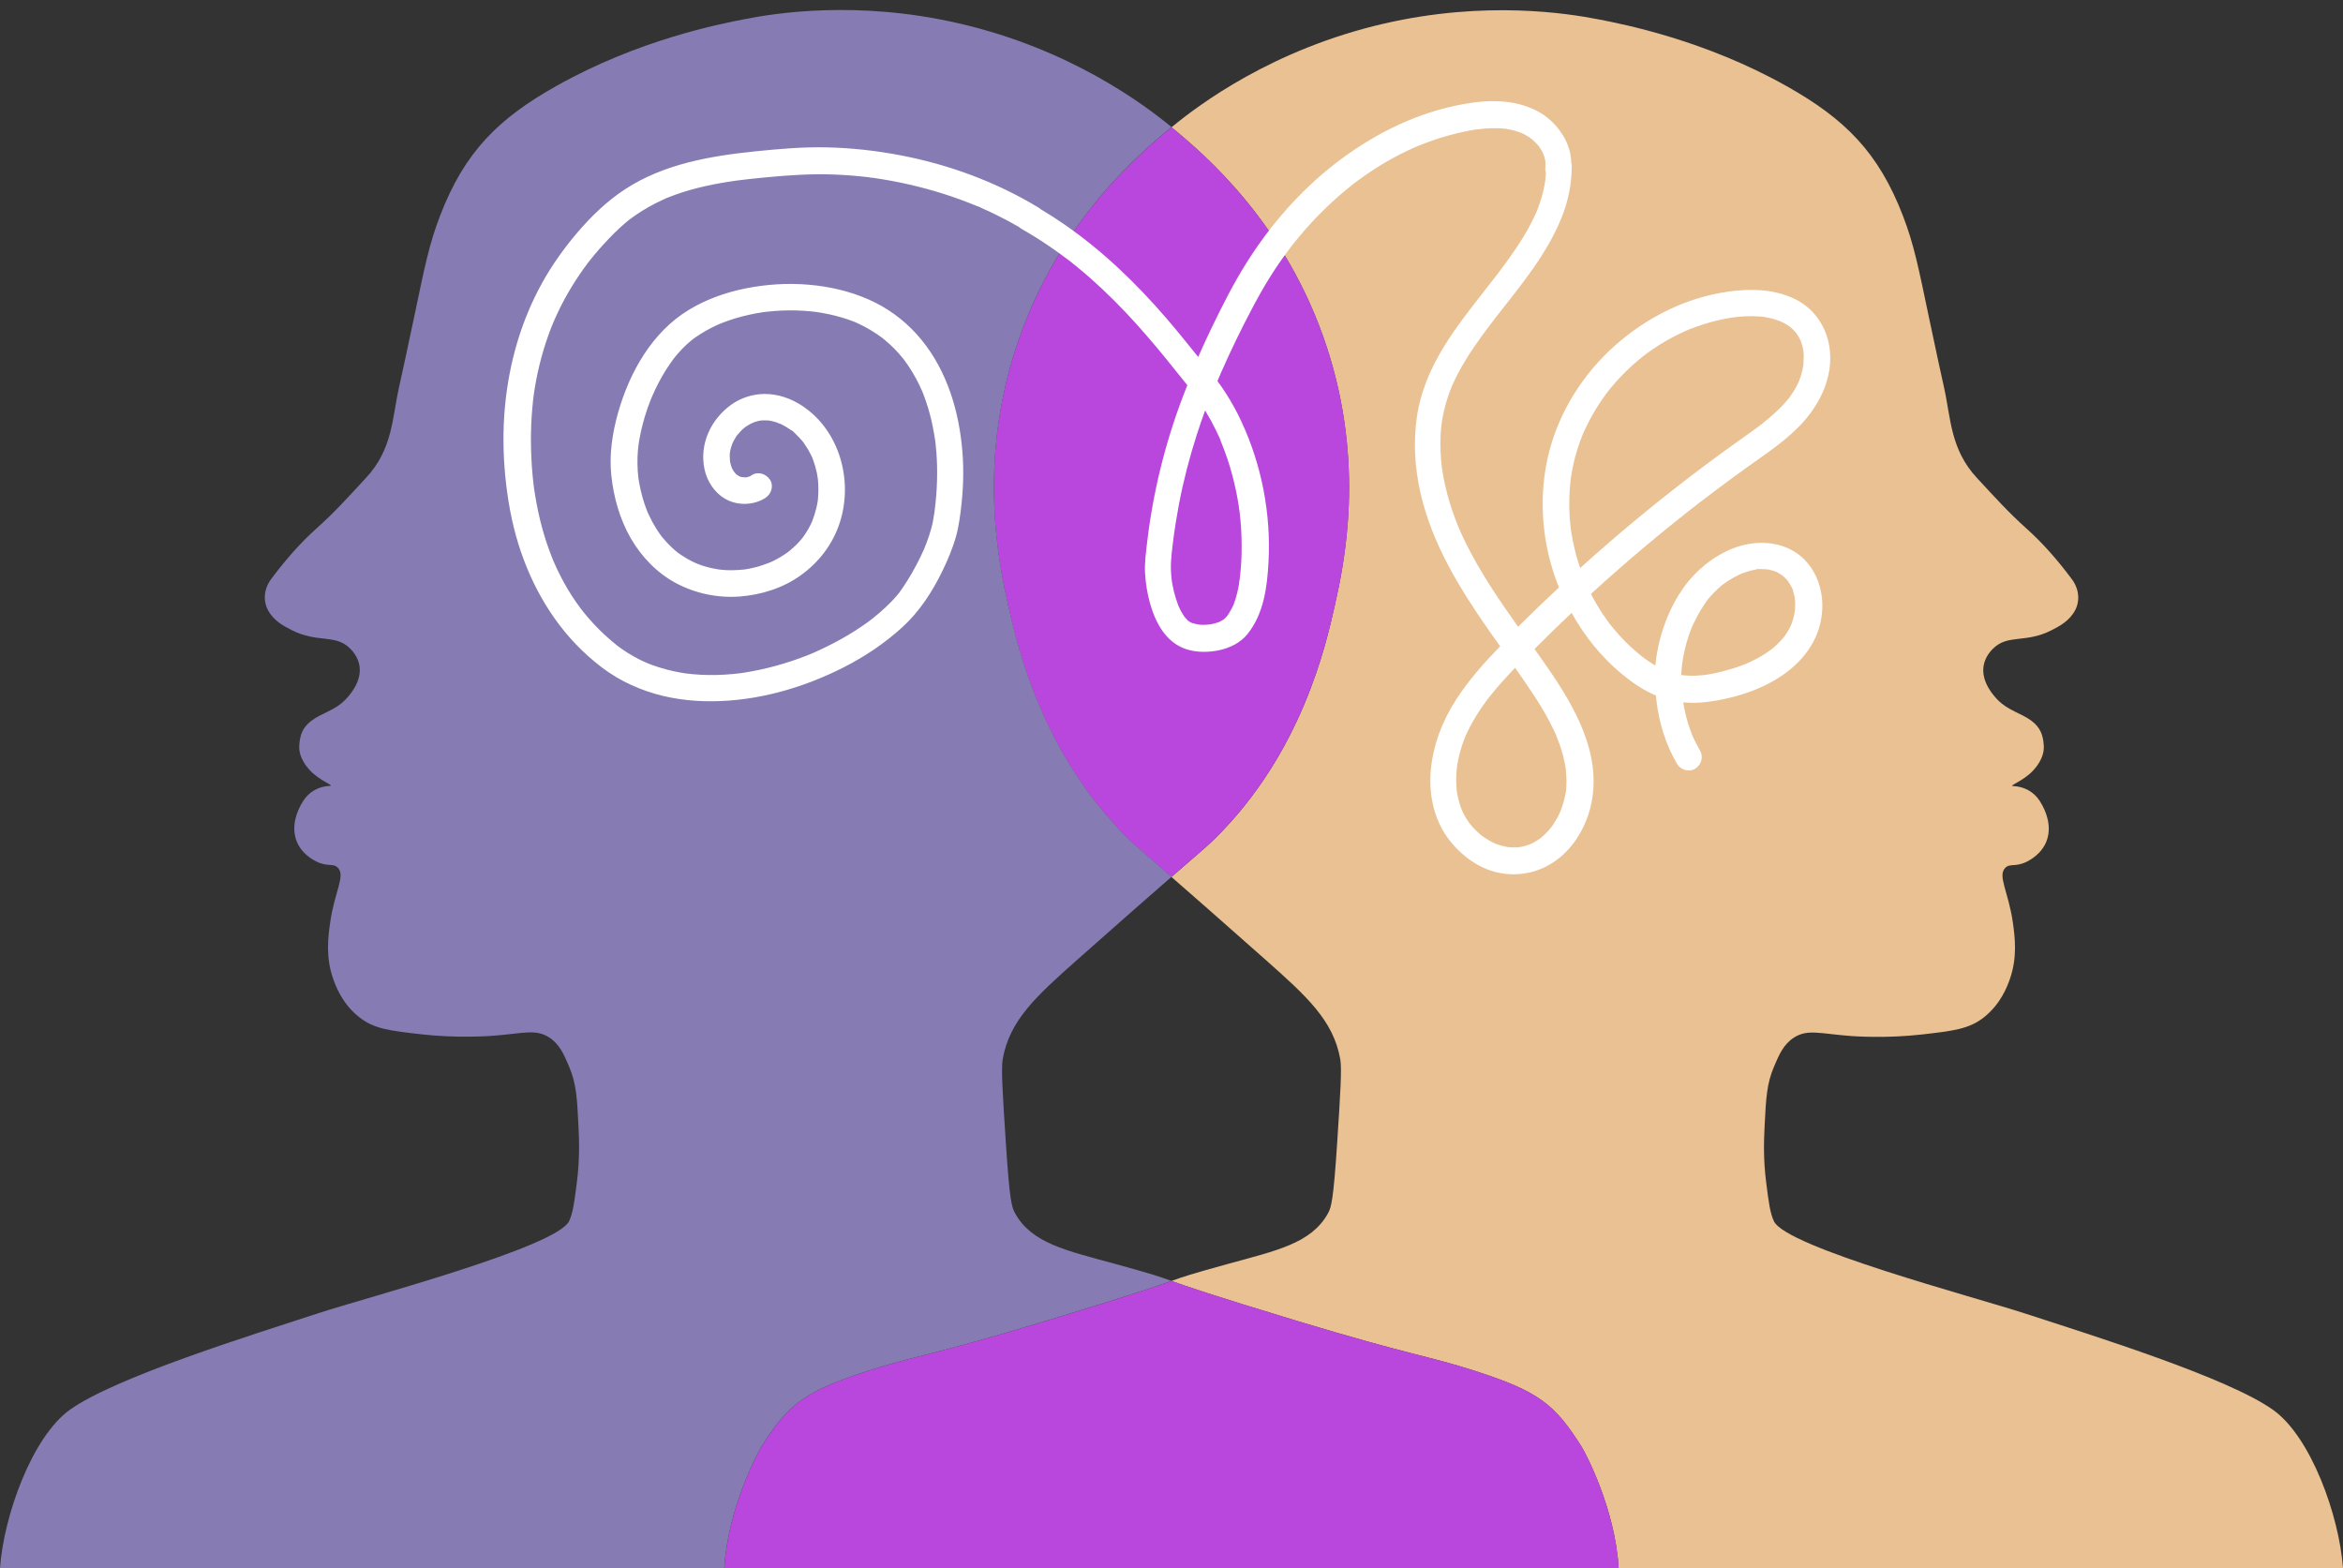 <?xml version="1.0" encoding="UTF-8" standalone="no"?><svg xmlns="http://www.w3.org/2000/svg" xmlns:xlink="http://www.w3.org/1999/xlink" fill="#000000" height="2504.3" preserveAspectRatio="xMidYMid meet" version="1" viewBox="129.2 739.7 3741.6 2504.3" width="3741.6" zoomAndPan="magnify"><rect x="129.2" y="739.7" width="3741.6" height="2504.3" fill="#333333" stroke="none"/><g><g><g id="change1_1"><path d="M3870.8,3244H2714.1c-5.6-95.7-53.6-185.2-59.1-193.8c-43.2-68.7-69-88.7-170.8-121.5 c-74.5-24-102.2-24.8-280.9-78.8c-144.2-43.6-180.3-56.5-203.4-64.7c19.8-7,29.9-10.6,90.6-27.3c77-21.2,132.8-32.7,159.3-80.5 c5.2-9.4,8.7-19.5,14.8-113.3c5.1-78.6,7.6-118,4.9-133c-11-61.7-52.8-99.8-119.9-159.3c-73.4-65.1-119.6-105.5-149.7-131.7 c51.6-44.9,56.3-48.2,70.3-62.1c137.6-136.2,176.3-307.8,190.5-371.2c15.2-67.5,48.8-226-13.1-413.9 C2183.2,1097.4,2053.8,987,2000,943c0.6-0.5,1.3-1.1,1.9-1.6c41.2-33.7,159-123.1,338.3-164.2c161.9-37.1,292.8-16.1,341.6-6.6 c40,7.8,169.2,32.8,300.6,106.7c92.7,52.2,146.5,105.3,185.6,206.9c17.7,45.9,25,83.2,41.2,160.5c4.4,21.1,9.5,45.2,15.6,73.3 c2.8,12.7,5.7,26.1,8.9,40.5c11,49.2,9.9,98.5,52.6,144.5c30.9,33.3,50.2,54.8,78.8,80.5c25.7,23,48.6,48.9,72.3,80.5 c14.8,19.7,11.5,39.4,5.7,50.1c-9.3,17.3-25,25.5-37.8,32c-42,21.4-69.7,5.7-93.6,29.6c-3,3-12.3,12.5-14.8,27.1 c-4.4,26.4,17.2,49,22.2,54.2c16.7,17.4,37.8,21.4,54.2,33.7c13.8,10.4,18.8,22.3,19.7,40.2c1,19.8-13.7,35.6-17.2,39.4 c-15.6,16.7-39.4,24.3-32,24.6c18.9,0.8,33.7,9.9,42.7,23.8c11.1,17.2,19,40.5,11.5,62.4c-7.6,22.3-28.3,32.6-32,34.5 c-18.4,9.2-26.9,2.3-34.5,9.9c-12.9,12.8,5.4,38.6,12.3,88.7c3.1,22.7,7.1,54.2-4.9,88.7c-3.8,11-14.4,40.1-41.9,61.6 c-23.7,18.5-48.7,21.4-98.5,27.1c-56.8,6.5-107.4,2.9-113.3,2.5c-49.9-3.8-69.4-11.5-91.2,2.5c-16.7,10.7-23.7,27.2-32,46.8 c-11.3,26.7-12.6,49.3-14.8,93.6c-1.1,23.8-2.4,52.9,2.5,91.2c4.1,32.3,6.2,48.4,12.3,61.6c19.5,41.7,321.5,121.4,399.9,147 c110.8,36.1,325.2,102.8,397.4,154.4C3819.6,3034.2,3864.9,3160.3,3870.8,3244z" fill="#eac192"/></g><g id="change2_1"><path d="M2260.8,1706.7c-14.3,63.3-53,235-190.5,371.2c-14,13.9-18.7,17.1-70.3,62.1c-51.6-44.9-56.3-48.2-70.3-62.1 c-137.6-136.2-176.3-307.8-190.5-371.2c-15.2-67.5-48.8-226,13.1-413.9C1816.8,1097.3,1946.2,987,2000,943 c53.8,44,183.2,154.4,247.7,349.9C2309.7,1480.7,2276.1,1639.2,2260.8,1706.7z" fill="#ba47dd"/></g><g id="change2_2"><path d="M2714.1,3244H1285.9c5.6-95.7,53.6-185.2,59.1-193.8c43.2-68.7,69-88.7,170.8-121.5 c74.5-24,102.2-24.8,280.9-78.8c144.2-43.6,180.3-56.5,203.4-64.7c23,8.2,59.1,21,203.4,64.7c178.7,54.1,206.4,54.8,280.9,78.8 c101.8,32.9,127.6,52.9,170.8,121.5C2660.5,3058.9,2708.5,3148.3,2714.1,3244z" fill="#ba47dd"/></g><g id="change3_1"><path d="M1909.4,2757.8c60.7,16.7,70.8,20.3,90.6,27.3c-23,8.2-59.1,21-203.4,64.7c-178.7,54.1-206.4,54.8-280.9,78.8 c-101.8,32.9-127.6,52.9-170.8,121.5c-5.4,8.7-53.5,98.1-59.1,193.8H129.2c5.9-83.7,51.2-209.8,111.6-253 c72.2-51.6,286.6-118.2,397.4-154.4c78.4-25.5,380.5-105.3,399.9-147c6.1-13.1,8.2-29.3,12.3-61.6c4.9-38.3,3.6-67.4,2.5-91.2 c-2.1-44.3-3.5-66.9-14.8-93.6c-8.3-19.6-15.3-36.1-32-46.8c-21.7-14-41.2-6.2-91.2-2.5c-5.9,0.4-56.5,4-113.3-2.5 c-49.9-5.7-74.8-8.5-98.5-27.1c-27.5-21.5-38-50.5-41.9-61.6c-12.1-34.5-8.1-66-4.9-88.7c6.9-50.1,25.2-75.9,12.3-88.7 c-7.6-7.6-16.1-0.7-34.5-9.9c-3.7-1.9-24.4-12.2-32-34.5c-7.5-21.9,0.4-45.2,11.5-62.4c9-14,23.8-23,42.7-23.8 c7.4-0.3-16.4-7.9-32-24.6c-3.5-3.8-18.3-19.6-17.2-39.4c0.9-17.9,5.9-29.9,19.7-40.2c16.4-12.3,37.5-16.2,54.2-33.7 c5-5.2,26.6-27.8,22.2-54.2c-2.5-14.5-11.8-24.1-14.8-27.1c-23.9-23.9-51.6-8.2-93.6-29.6c-12.8-6.5-28.4-14.7-37.8-32 c-5.8-10.7-9.1-30.4,5.7-50.1c23.7-31.5,46.6-57.5,72.3-80.5c28.7-25.6,47.9-47.2,78.8-80.5c42.7-46,41.6-95.4,52.6-144.5 c3.2-14.4,6.2-27.8,8.9-40.5c6.1-28.1,11.2-52.2,15.6-73.3c16.2-77.3,23.5-114.6,41.2-160.5c39.1-101.6,92.8-154.8,185.6-206.9 c131.4-73.9,260.6-98.9,300.6-106.7c48.8-9.6,179.7-30.6,341.6,6.6c179.3,41.1,297.1,130.6,338.3,164.2c0.6,0.5,1.3,1,1.9,1.6 c-53.8,44-183.2,154.4-247.7,349.9c-61.9,187.8-28.3,346.4-13.1,413.9c14.3,63.3,53,235,190.5,371.2c14,13.9,18.7,17.1,70.3,62.1 c-30.2,26.2-76.3,66.7-149.7,131.7c-67.1,59.5-108.9,97.6-119.9,159.3c-2.7,15.1-0.2,54.4,4.9,133c6.1,93.8,9.5,103.9,14.8,113.3 C1776.6,2725.1,1832.4,2736.7,1909.4,2757.8z" fill="#867cb3"/></g></g><g fill="#ffffff" id="change4_1"><path d="M2920.4,1608.6c-32.7,6.1-63.8,25.8-86.4,49.7c-24.5,26-41.5,59.6-51.6,93.7c-4.8,16.3-8.1,33.3-9.7,50.4 c-3.8-2.2-7.5-4.6-11.1-7c-1.8-1.2-3.6-2.5-5.4-3.8c-0.8-0.6-1.5-1.1-2.3-1.7c0.1,0-1.8-1.4-2.6-1.9c-0.5-0.4-1.2-0.9-1.4-1.1 c-0.7-0.6-1.5-1.2-2.2-1.8c-1.7-1.4-3.4-2.8-5-4.2c-3.1-2.6-6.1-5.4-9.1-8.1c-6-5.5-11.7-11.3-17.2-17.3 c-5.3-5.8-10.4-11.8-15.3-17.9c-0.1-0.1-0.2-0.2-0.2-0.3c-0.5-0.6-0.9-1.2-1.4-1.8c-1.1-1.5-2.3-3-3.4-4.6c-2.4-3.3-4.7-6.6-7-10 c-7-10.6-13.5-21.5-19.3-32.8c19.8-18.1,39.9-35.9,60.2-53.4c31.2-26.9,63-53,95.3-78.5c4-3.2,8-6.3,12.1-9.4 c1.7-1.3,3.3-2.6,5-3.9c0.3-0.3,3.8-2.9,4.5-3.4c8.4-6.4,16.8-12.8,25.2-19.1c16.6-12.4,33.3-24.7,50.2-36.8 c31.1-22.2,64-43.7,89.1-72.9c24.8-28.9,41.9-65,40.5-103.9c-1.4-38-21.7-72.8-56.4-89.6c-33.3-16.1-70.5-16.9-106.6-11.8 c-66.9,9.3-129.6,40.9-180,85.4c-50.3,44.5-88.5,104-105.5,169.1c-17.2,66-13.2,137.6,9.3,201.9c1.9,5.4,3.9,10.7,6,16 c-22.1,20.6-43.8,41.5-65.2,62.8c-30.4-42.9-60.1-86.4-83.5-133.6c-4-8.2-7.9-16.4-11.4-24.8c-0.2-0.5-0.4-1.1-0.5-1.3 c-0.5-1.2-1-2.4-1.5-3.6c-0.8-2.1-1.7-4.2-2.5-6.4c-1.7-4.6-3.4-9.2-5-13.8c-6.4-18.5-11.5-37.4-15-56.6 c-0.8-4.5-1.5-8.9-2.2-13.4c0-0.1-0.1-0.4-0.1-0.8c-0.1-0.8-0.2-1.9-0.3-2.2c-0.3-2.6-0.6-5.1-0.8-7.7c-0.9-9.6-1.4-19.2-1.3-28.8 c0-9.3,0.5-18.5,1.5-27.8c0.1-0.8,1-7.2,0.6-4.8c0.3-1.9,0.6-3.8,0.9-5.7c0.8-4.7,1.7-9.4,2.8-14.1c2-8.5,4.4-16.9,7.3-25.1 c1.1-3.2,2.3-6.4,3.6-9.6c0.1-0.3,0.4-1.1,0.7-1.9c0.2-0.4,0.6-1.5,0.8-1.9c0.5-1.1,1-2.2,1.5-3.4c6-13.3,13-26.2,20.6-38.7 c7.8-12.8,16.2-25.1,25-37.3c4.5-6.2,9.1-12.4,13.8-18.6c2.2-2.9,4.4-5.7,6.6-8.6c0.3-0.4,1.7-2.5,1.9-2.5c0,0-2.4,3.1-0.9,1.2 c1.4-1.8,2.8-3.7,4.3-5.5c38-48.8,78.3-96.8,101.9-154.6c10.9-26.5,16.9-55.1,16.9-83.8c0-1.8-0.3-3.6-0.8-5.3 c-0.5-36.3-27.3-70.4-59.5-85.2c-40.8-18.8-86.3-14.7-129-5.2c-69.6,15.5-133.6,49-189.6,92.6c-55.9,43.5-103.2,98.1-140.8,158 c-20.3,32.2-37.5,66.4-54.1,100.6c-7.9,16.3-15.5,32.7-22.8,49.3c-16.7-20.9-33.5-41.6-50.9-61.9 c-48.2-55.9-101.5-107.3-162.3-149.4c-12.5-8.7-25.3-16.9-38.3-24.6c-1.1-1-2.3-1.9-3.6-2.7c-67.1-40.6-142.2-68.4-219.2-83.2 c-39.4-7.6-79.6-12.1-119.7-12.9c-37.7-0.8-75.2,2.5-112.6,6.3c-72.3,7.4-146.6,20.1-208.5,60.5c-29.1,19-54.2,43.3-76.7,69.7 c-21,24.7-39.9,51.2-55.7,79.6c-33.8,60.9-53,128.3-59.5,197.4c-3.5,37.3-3.1,74.9,0.5,112.1c3.6,36.4,10,72.6,20.8,107.5 c21.1,68.1,58,131.6,111.5,179.3c13.9,12.4,28.8,24.1,44.9,33.6c15.4,9.2,32.1,16.6,49,22.5c33.3,11.5,69.2,16.3,104.4,16 c72.7-0.5,145.4-21.4,210-54.3c33.7-17.1,65.8-38.7,93.7-64.2c27.2-24.9,47.5-56.2,63.6-89.3c8.7-17.8,16.5-36.4,21.9-55.6 c4.7-17,6.9-34.9,8.8-52.4c3.4-31.5,3.7-63.4,0.2-94.9c-7-64.1-28.3-127.3-72.2-175.8c-21.1-23.3-47.5-42.4-76.2-55 c-30.7-13.5-63-20.9-96.4-23.7c-33.4-2.9-67.3-0.6-100.1,5.9c-31.6,6.3-62.9,17.4-90.5,34.1c-58.9,35.6-94.9,99.6-113.3,164.4 c-9.1,32.2-14.4,66.8-10.8,100.2c3.8,35.2,13.4,69.6,31.1,100.4c17.2,29.7,42.1,55.6,72.6,71.8c30.9,16.4,66.7,23.8,101.6,21.1 c34.5-2.7,69-13.5,97.3-33.9c29.3-21.1,51.1-49.7,62.3-84.2c21.6-66.8-0.2-146.6-59.8-186.2c-17.8-11.9-39.5-19.4-61.1-19.1 c-18.6,0.2-37.5,6.3-52.6,17.2c-32.4,23.4-50.9,62.5-42.7,102.4c3.9,19.1,15.4,37.3,32.4,47.4c19.6,11.7,45.6,11.2,64.8-0.9 c9.4-5.9,13.9-19.1,7.6-29c-6-9.4-19-13.9-29-7.6c-0.8,0.5-1.7,1-2.5,1.5c0.3,0,0.5-0.1,0.8-0.1c-0.3,0-0.6,0.1-0.9,0.2 c-0.2,0.1-0.4,0.2-0.6,0.4c-1,0.6-1.4,0.5-1.1,0.2c-1.2,0.4-2.3,1-3.4,1.2c-0.2,0.1-1.2,0.2-1.9,0.3c0,0-0.1,0-0.1,0 c-1.7,0.1-4.2-0.6-5.9-0.3c-0.8-0.2-1.6-0.4-2.3-0.6c-0.6-0.2-1.3-0.4-1.9-0.6c-0.1,0-0.1-0.1-0.2-0.1c-1.3-0.8-3-2.2-4.4-2.8 c-0.5-0.4-0.9-0.8-1.4-1.3c-1.3-1.3-4.8-6.4-1.1-0.9c-1-1.6-2.2-3.1-3.2-4.8c-0.8-1.3-1.4-2.7-2.1-4.1c-0.3-0.8-0.6-1.7-0.9-2.6 c-0.6-1.9-1.1-3.8-1.5-5.7c-0.2-0.7-0.3-1.4-0.4-2.1c0,0.2,0,0.5,0,0.7c0-0.3,0-0.6,0-0.8c0,0,0-0.1,0-0.1 c-0.2-1.1-0.1-2.6-0.1-2.5c-0.2-2.7-0.4-5.5-0.3-8.2c0.1-1.8,1.4-8.4-0.1-1.2c0.4-1.9,0.6-3.8,1.1-5.6c0.8-3.5,1.9-7,3.2-10.4 c0.3-0.6,0.6-1.2,0.8-1.8c0.8-1.7,1.7-3.4,2.7-5.1c0.9-1.5,1.8-3,2.7-4.4c0.5-0.7,0.9-1.4,1.4-2.1c-0.1,0.1-0.2,0.2-0.3,0.3 c0.1-0.1,0.3-0.3,0.4-0.4c0-0.1,0.1-0.1,0.1-0.2c0.6-0.8,1.5-1.7,1.7-1.7c1.7-1.9,3.3-4,5.1-5.7c1.2-1.2,2.5-2.4,3.8-3.5 c0.5-0.4,1.1-0.9,1.6-1.3c0.1-0.1,0.3-0.2,0.4-0.3c3-2.1,6-3.9,9.2-5.6c0.9-0.4,1.8-0.8,2.7-1.2c0.1-0.1,0.2-0.1,0.3-0.2 c0.6-0.3,1.1-0.5,1.6-0.8c-0.3,0.2-0.6,0.3-0.8,0.4c1.1-0.4,2.1-0.7,3.2-1.1c1.8-0.6,3.6-1.1,5.5-1.5c0.5-0.1,2.2-0.4,3.3-0.6 c0.9-0.1,2-0.2,2.4-0.2c2.6-0.1,5.2-0.1,7.7,0c0.9,0.1,1.8,0.2,2.7,0.2c0.1,0,0.1,0,0.2,0c1.8,0.3,3.7,0.7,5.5,1.1 c2,0.5,3.9,1,5.9,1.6c0.6,0.2,4,1.8,6.1,2.5c-0.9-0.4-1.5-1,0.2-0.2c0.4,0.2,0.7,0.3,1.1,0.5c0.1,0,0.2,0,0.2,0 c-0.1,0-0.1,0-0.2,0.1c0.9,0.4,1.7,0.8,2.6,1.2c1.8,0.9,3.6,1.9,5.4,3c1.8,1,3.5,2.1,5.2,3.3c1,0.6,1.9,1.3,2.8,1.9 c0.6,0.4,1.1,0.8,1.7,1.2c1.8,1.4,1.5,1.1-1-0.8c1.1-0.4,7.5,6.4,8.5,7.4c2.9,2.8,5.7,5.8,8.4,8.9c0.8,1,1.7,2,2.5,3 c0.3,0.5,0.7,0.9,1,1.4c2.3,3.3,4.5,6.7,6.6,10.2c1.7,2.9,3.2,5.8,4.7,8.7c0.7,1.4,1.3,2.9,2,4.3c0.4,0.9,0.7,1.8,1.1,2.8 c2.6,6.9,4.6,14,6.2,21.3c0.7,3.3,1.2,6.6,1.7,9.9c-1.3-7.6-0.1-0.7,0,1c0.2,2,0.4,4.1,0.5,6.1c0.4,7.4,0.4,14.9-0.2,22.3 c-0.1,1.5-0.3,3-0.4,4.5c0-0.2,0.1-0.4,0.1-0.7c-0.1,0.3-0.1,0.7-0.2,1c0,0.1,0,0.1,0,0.2c0,0.3-0.1,0.6-0.1,0.9c0,0,0,0.1,0,0.1 c-0.6,3.9-1.4,7.7-2.3,11.5c-1.7,7.1-4,14-6.6,20.8c-0.1,0.3-0.3,0.6-0.4,1c-0.8,1.7-1.6,3.4-2.4,5c-1.7,3.3-3.5,6.6-5.4,9.7 c-1.9,3.2-4,6.3-6.2,9.3c-0.4,0.6-0.9,1.2-1.3,1.8c0.1-0.2,0.2-0.4,0.4-0.5c-1.2,1.4-2.4,2.9-3.6,4.3c-5,5.7-10.6,11-16.4,15.9 c-0.7,0.5-1.4,1.1-2,1.6c-1.2,0.9-2.4,1.8-3.7,2.7c-3.1,2.2-6.3,4.2-9.6,6.2c-3.3,2-6.6,3.8-10,5.5c-1.5,0.8-3.1,1.5-4.6,2.2 c-1.7,0.8-8.4,3.2-1.8,0.9c-7.3,2.5-14.3,5.4-21.8,7.3c-3.7,1-7.5,1.8-11.2,2.6c-1.7,0.3-3.4,0.6-5.1,0.9 c-0.8,0.1-1.6,0.3-2.4,0.4c-7.5,0.8-14.9,1.3-22.5,1.3c-3.9,0-7.7-0.2-11.5-0.5c-1.7-0.1-3.5-0.3-5.2-0.5 c-0.7-0.1-1.4-0.2-2.2-0.2c-7.5-1.2-14.9-2.7-22.2-4.9c-3.5-1-7-2.2-10.4-3.5c-0.9-0.4-1.9-0.8-2.8-1.2c-0.5-0.1-1-0.3-1.4-0.5 c-0.1,0-0.1-0.1-0.2-0.1c-0.2-0.1-0.3-0.1-0.5-0.2c0.1,0,0.2,0.1,0.4,0.1c-1-0.4-1.9-0.9-2.9-1.3c-7-3.3-13.8-7.2-20.2-11.5 c-1.6-1.1-3.1-2.2-4.7-3.3c-0.3-0.2-0.6-0.5-1-0.7c-3-2.5-6-4.9-8.8-7.6c-5.5-5.1-10.7-10.7-15.5-16.5c-0.4-0.5-0.8-1-1.2-1.5 c-0.8-1.1-1.6-2.2-2.4-3.3c-2.4-3.4-4.8-6.9-7-10.5c-4-6.5-7.7-13.3-10.9-20.3c-0.7-1.4-1.3-2.9-2-4.3c0.1,0.3,0.2,0.6,0.3,0.9 c-0.2-0.4-0.3-0.8-0.5-1.2c0,0,0,0,0-0.1c-0.3-0.7-0.8-1.9-0.8-2c-1.4-3.6-2.8-7.2-4-10.9c-2.4-7.3-4.5-14.7-6.2-22.2 c-0.8-3.7-1.6-7.4-2.3-11.1c-0.4-2-0.7-3.9-1-5.9c-0.1-0.8-0.2-1.6-0.4-2.4c0-0.1,0-0.1,0-0.2c-1.7-14.8-2-29.5-0.7-44.3 c0.3-3,0.6-6,1-9c-0.4,3.8,0.3-2.1,0.5-3.5c0.3-2,0.6-4,1-5.9c1.4-8,3.2-16,5.3-23.9c2.1-8,4.5-16,7.2-23.8 c1.3-3.9,2.8-7.9,4.3-11.7c0.7-1.9,1.5-3.9,2.3-5.8c0.3-0.7,0.6-1.4,0.9-2.1c6.5-14.8,13.8-29.3,22.5-43 c3.6-5.7,7.5-11.2,11.5-16.7c0.4-0.5,2.1-2.8,2.7-3.5c1.2-1.4,2.4-2.9,3.6-4.3c2.4-2.8,4.8-5.5,7.3-8.1c4.8-5,9.9-9.7,15.3-14.1 c1.3-1,6.6-4.8,0.6-0.6c1.4-1,2.8-2.1,4.2-3.1c2.9-2.1,5.8-4,8.8-5.9c6.1-3.9,12.3-7.4,18.7-10.7c3.1-1.6,6.2-3.1,9.4-4.5 c1.3-0.6,2.6-1.2,3.9-1.7c0.9-0.4,1.9-0.8,2.8-1.1c14.1-5.6,28.6-9.9,43.4-13.2c7.5-1.7,15.1-3.1,22.7-4.2c0.5-0.1,1-0.1,1.5-0.2 c1.5-0.2,2.9-0.4,4.4-0.5c4.2-0.5,8.5-0.9,12.7-1.2c15.4-1.2,30.9-1.3,46.3-0.3c3.4,0.2,6.9,0.5,10.3,0.8c1.9,0.2,3.8,0.4,5.7,0.6 c0.8,0.1,1.5,0.2,2.3,0.3c0.3,0,1,0.1,1.8,0.2c1,0.1,2.2,0.3,2.7,0.4c1.9,0.3,3.7,0.6,5.5,0.9c3.8,0.7,7.7,1.4,11.5,2.2 c14,3,27.9,7,41.2,12.3c0.8,0.3,1.6,0.7,2.4,1c0.2,0.1,0.4,0.2,0.5,0.2c0.7,0.3,1.4,0.7,2.1,1c3.4,1.6,6.8,3.2,10.2,5 c6.6,3.4,12.9,7.2,19.1,11.3c3,2,6,4.1,8.9,6.2c0.4,0.3,0.8,0.6,1.2,0.9c1.3,1,2.6,2.1,3.8,3.1c5.5,4.5,10.7,9.4,15.7,14.4 c4.9,5,9.6,10.3,14,15.8c0.3,0.4,0.7,0.8,1,1.3c0.9,1.2,1.8,2.4,2.7,3.7c2.1,2.9,4.1,5.8,6,8.7c7.8,11.9,14.5,24.4,20.2,37.5 c0.1,0.2,0.2,0.4,0.3,0.6c0,0.1,0.1,0.2,0.1,0.3c0.7,1.7,1.3,3.3,2,5c1.3,3.4,2.5,6.8,3.7,10.2c2.4,6.9,4.5,13.9,6.4,20.9 c3.6,13.4,6.2,27.1,8.3,40.8c0.1,1,0.4,3.1,0.5,3.9c0.2,1.7,0.4,3.4,0.6,5.1c0.4,3.9,0.8,7.9,1.1,11.9c0.6,7.6,0.9,15.2,1.1,22.8 c0.3,15.3-0.2,30.7-1.4,46c-0.6,7.3-1.4,14.6-2.3,21.9c0.1-0.4,0.1-0.8,0.2-1.2c-0.1,0.6-0.2,1.2-0.3,1.9c0,0.1,0,0.2,0,0.3 c-0.1,0.6-0.2,1.4-0.2,1.7c-0.2,1.4-0.4,2.7-0.6,4.1c-0.6,4-1.2,8-2,12c-1.6,8.2-3.9,16.2-6.5,24.1c-1.3,4-2.8,7.9-4.3,11.9 c-0.8,2.1-1.6,4.2-2.5,6.3c-0.1,0.3-0.9,1.8-1,2.4c-0.1,0.2-0.2,0.5-0.3,0.7c-7.3,16.5-15.8,32.6-25.3,47.9 c-4.2,6.8-8.6,13.4-13.3,19.9c0,0,0,0,0,0.1c0.2-0.2,0.3-0.4,0.5-0.6c-0.5,0.6-1,1.3-1.5,1.9c-1.3,1.6-2.6,3.1-3.9,4.7 c-2.7,3.2-5.5,6.2-8.4,9.2c-6.1,6.3-12.5,12.2-19.1,17.9c-3.4,2.9-6.9,5.8-10.4,8.6c0,0-0.1,0.1-0.1,0.1c-0.7,0.5-1.4,1-2,1.6 c-1.8,1.4-3.6,2.7-5.5,4.1c-27.2,19.8-56.4,35.7-87.1,49.3c-0.8,0.3-3.6,1.5-4.3,1.8c-2,0.8-3.9,1.6-5.9,2.4 c-4,1.6-7.9,3.1-11.9,4.5c-8,2.9-16.1,5.6-24.2,8.1c-16.3,5-32.8,9.1-49.6,12.3c-4,0.7-7.9,1.4-11.9,2.1c-1.9,0.3-3.8,0.6-5.6,0.9 c-0.9,0.1-1.8,0.2-2.7,0.4c-0.2,0-0.3,0-0.5,0.1c-8.3,1-16.7,1.8-25.1,2.3c-16.6,1-33.2,0.9-49.7-0.6c-3.6-0.3-7.2-0.7-10.8-1.1 c0.2,0,0.4,0.1,0.6,0.1c-0.8-0.1-1.6-0.2-2.4-0.3c-2.4-0.4-4.8-0.7-7.2-1.2c-7.8-1.3-15.5-3-23.2-5c-7.8-2-15.5-4.5-23.1-7.2 c-1.7-0.6-3.4-1.3-5.1-1.9c-1.5-0.6-7.9-3.5-1.7-0.6c-3.8-1.8-7.8-3.4-11.6-5.3c-7.3-3.6-14.4-7.5-21.3-11.9 c-3.3-2.1-6.5-4.2-9.7-6.5c-1.7-1.2-3.4-2.4-5-3.6c-0.7-0.5-1.3-1-2-1.5c0.1,0.1,0.2,0.1,0.3,0.2c-13.2-10.5-25.7-22-37.2-34.3 c-5.7-6.1-11.1-12.3-16.3-18.8c-1.3-1.6-2.6-3.2-3.8-4.8c4.3,5.3-0.3-0.5-1.2-1.6c-2.5-3.3-4.9-6.6-7.2-10 c-9.4-13.5-17.8-27.6-25.2-42.3c-3.7-7.3-7.3-14.8-10.5-22.3c-0.2-0.6-0.5-1.2-0.7-1.7c0,0,0,0,0,0c-0.8-1.9-1.6-3.8-2.3-5.7 c-1.5-3.8-3-7.7-4.4-11.6c-5.7-15.7-10.5-31.7-14.4-47.9c-4-16.4-7.1-33.1-9.5-49.9c-0.1-0.8-0.2-1.7-0.4-2.5c0,0.2,0,0.3,0.1,0.4 c-0.2-1.9-0.5-3.7-0.7-5.6c-0.5-4.5-1-8.9-1.4-13.4c-0.9-9.2-1.5-18.3-1.9-27.5c-0.9-18.2-1-36.4-0.2-54.6 c0.4-8.5,0.9-17,1.7-25.5c0.4-4.1,0.8-8.1,1.2-12.2c0.2-2.1,0.5-4.2,0.8-6.3c0.1-0.8,0.3-1.7,0.3-2.5c0,0.1,0,0.2,0,0.3 c0-0.1,0-0.2,0-0.3c4.5-31.9,12.1-63.4,22.9-93.8c2.6-7.3,5.4-14.6,8.4-21.8c0,0,0,0,0,0c0.2-0.4,0.4-0.9,0.6-1.3 c0.8-1.8,1.5-3.5,2.3-5.3c1.6-3.5,3.2-7,4.8-10.4c6.5-13.7,13.8-27,21.6-39.9c7.8-12.8,16.2-25.1,25.2-37.1 c0.8-1.1,4.4-5.7,1.7-2.3c0.8-1,1.6-2.1,2.5-3.1c2.3-2.9,4.6-5.8,7-8.6c4.7-5.7,9.6-11.3,14.6-16.7c10.6-11.6,21.6-22.8,33.5-33 c1.7-1.4,3.3-2.8,5-4.2c0.7-0.5,1.3-1.1,2-1.6c0.4-0.3,3.9-2.9,0.9-0.7c-3,2.1,0.5-0.4,0.9-0.7c0.7-0.5,1.4-1,2.1-1.5 c2.1-1.5,4.1-3,6.3-4.5c6.9-4.8,14.1-9.3,21.4-13.4c7.2-4.1,14.7-7.8,22.2-11.3c1.6-0.7,3.2-1.5,4.9-2.2c-0.2,0.1-0.5,0.2-0.8,0.3 c0.5-0.2,1.1-0.4,1.6-0.7c0,0,0,0,0,0c0.2-0.1,0.4-0.2,0.7-0.3c4.2-1.7,8.5-3.4,12.8-4.9c15.7-5.7,31.8-10.2,48.1-13.9 c16.5-3.7,33.1-6.6,49.8-8.9c0.3,0,0.5-0.1,0.8-0.1c0.2,0,0.4-0.1,0.6-0.1c0.1,0,0.2,0,0.3,0c0.5-0.1,1-0.1,1.4-0.2 c-0.2,0-0.3,0.1-0.5,0.1c1.7-0.2,3.5-0.4,5.2-0.7c4.6-0.6,9.1-1.1,13.7-1.6c8.8-1,17.6-1.9,26.3-2.7c36.2-3.4,72.2-5.9,108.6-4.5 c18.6,0.7,37.2,2.2,55.7,4.4c1.2,0.1,2.7,0.5,4.1,0.7c0.2-0.1,0.7-0.1,1.4,0c0.5,0.1,0.9,0.1,1.4,0.2c0,0,0.1,0,0.1,0 c0,0,0,0-0.1,0c0.9,0.1,1.9,0.3,2.8,0.4c4.6,0.7,9.3,1.4,13.9,2.2c9.3,1.5,18.5,3.3,27.7,5.2c36.7,7.6,72.8,18.2,107.7,31.8 c4.1,1.6,8.2,3.2,12.3,4.9c1.1,0.4,2.1,0.9,3.2,1.3c3.5,1.4-0.8-0.5-1.2-0.5c1.9,0.2,4.6,2,6.4,2.8c8,3.5,16,7.2,23.9,11.1 c12.3,6,24.4,12.5,36.2,19.3c1.1,1.1,2.4,2.1,3.9,2.9c16.7,9.6,33,19.8,48.8,30.8c7.9,5.4,15.6,11.1,23.2,16.8 c0.8,0.6,1.5,1.1,2.3,1.7c0.1,0.1,0.9,0.7,1.5,1.1c0.4,0.3,0.8,0.6,0.9,0.7c0.7,0.6,1.5,1.2,2.2,1.7c3.7,2.9,7.3,5.8,10.9,8.8 c27,22.1,52.3,46.2,76.3,71.5c22.4,23.6,43.6,48.4,64.2,73.6c9.6,11.7,19,23.6,28.5,35.4c2,2.6,4.1,5.1,6.1,7.7 c-2.4,6.1-4.8,12.1-7.1,18.2c-28.4,74.8-47.6,152.5-57,231.9c-1.9,16.5-4.3,33.2-3.4,49.8c0.9,16.1,3.5,32.4,7.8,47.9 c8.8,31.3,25.4,63.1,58.2,73.8c17,5.5,36.2,5.1,53.5,1.3c16.5-3.7,33.2-12,43.9-25.3c26.3-32.6,31.7-75.5,33.8-116 c4-76.2-10.9-153.7-43-222.9c-7.5-16.3-16.2-32-25.9-47.1c-4-6.2-8.3-12.3-12.7-18.2c0.1-0.3,0.3-0.7,0.4-1 c0.1-0.1,0.1-0.3,0.2-0.4c1.9-4.5,3.8-8.9,5.7-13.3c15.6-35.6,32.7-70.4,50.9-104.8c15.8-30,33.5-58.9,53.7-86.2 c2.3-3.1,4.9-6.1,7-9.3c-3.6,5.5,0.5-0.7,1.4-1.8c1.3-1.7,2.7-3.4,4-5c5.4-6.7,10.9-13.3,16.6-19.8c11-12.6,22.6-24.7,34.7-36.3 c12-11.5,24.5-22.6,37.6-33c1.5-1.2,3-2.4,4.5-3.6c0,0,0,0,0,0c-0.2,0.2-0.5,0.4-0.8,0.6c0.7-0.5,1.4-1,2-1.6 c3.6-2.7,7.1-5.4,10.8-8c6.7-4.8,13.5-9.5,20.5-14c13.8-9,28.1-17.3,42.8-24.8c7.3-3.7,14.7-7.3,22.3-10.6 c1.7-0.8,3.4-1.5,5.1-2.2c0.7-0.3,1.4-0.6,2-0.8c3.9-1.6,7.8-3.1,11.8-4.6c15.4-5.8,31.2-10.7,47.2-14.7c8.2-2,16.4-3.8,24.7-5.3 c2.2-0.4,4.5-0.8,6.7-1.1c1.2-0.2,2.4-0.4,3.5-0.5c0,0-0.1,0-0.1,0c0,0,0.1,0,0.1,0c0.1,0,0.1,0,0.2,0c0.8-0.1,2-0.1,2.3-0.1 c4.1-0.3,8.4-1.1,12.5-1.3c9.7-0.6,19.6-0.5,29.3,0.5c-0.1,0-0.2,0-0.2-0.1c0.1,0,0.2,0.1,0.4,0.1c0,0,0,0,0.1,0 c0.3,0,0.6,0.1,1,0.2c0.5,0.1,1.1,0.1,1.6,0.2c2.5,0.4,4.9,0.9,7.3,1.5c4.9,1.1,9.7,2.6,14.3,4.3c0.1,0,0.4,0.1,0.7,0.2 c0.6,0.3,1.2,0.6,1.9,0.9c1.5,0.7,3,1.5,4.5,2.3c1.8,1,3.6,2.1,5.4,3.2c0.9,0.6,1.8,1.1,2.6,1.7c0.6,0.4,4.1,3.3,1.4,0.9 c-2.8-2.4,0.4,0.3,0.8,0.7c0.6,0.5,1.3,1.1,1.9,1.6c1.6,1.4,3.1,2.8,4.6,4.3c1.3,1.3,2.6,2.7,3.8,4.1c0.6,0.6,1.1,1.3,1.6,1.9 c0,0.1,0.1,0.1,0.1,0.1c2.2,3.2,4.3,6.5,6.1,10c0.3,0.5,0.5,1,0.7,1.5c0-0.1-0.1-0.3-0.1-0.4c0,0.2,0.1,0.4,0.1,0.6 c0.2,0.4,0.4,0.8,0.5,1.1c0.4,0.8,0.4,1.3,0.3,1.3c0.4,0.9,0.8,1.9,1.1,2.8c0.5,1.7,1,3.5,1.3,5.3c0.1,0.7,0.2,1.5,0.3,2.2 c0.2,3.7,0.2,7.3-0.1,11c-0.2,2.3,0.1,4.6,0.9,6.8c-0.2,4-0.5,7.9-0.9,11.9c0-0.1,0,0.4-0.1,1.1c0,0.1,0,0.2-0.1,0.4 c-0.3,1.6-0.5,3.3-0.8,4.9c-0.7,3.7-1.4,7.4-2.3,11.1c-1.6,6.9-3.6,13.6-5.9,20.3c-1.2,3.3-2.4,6.7-3.7,10 c-0.3,0.8-2.3,5.9-1.1,2.7c1.1-2.9,0,0-0.3,0.7c-0.5,1.1-1,2.2-1.5,3.3c-12.3,27.2-28.8,52.2-46.3,76.2 c-4.5,6.2-9.1,12.3-13.7,18.4c-1.1,1.4-2.2,2.9-3.3,4.3c-0.5,0.7-1,1.4-1.6,2c-2.3,3-4.6,6-6.9,8.9c-10.5,13.4-21,26.8-31.4,40.4 c-18.7,24.4-36.8,49.4-51.7,76.2c-16.5,29.6-29,61.6-34.1,95.2c-6.3,41.6-3.7,83.3,5.7,124.2c18.2,79.5,61.3,150.1,107.4,216.3 c6.5,9.3,13,18.5,19.6,27.7c-25.4,26.2-49.8,53.5-69.7,84.1c-22.2,34.2-37.1,72.5-41,113.1c-3.6,37.5,4.4,78.1,27,108.8 c20.8,28.3,51.5,51.1,86.8,56.6c35.9,5.6,70.5-5.2,97.3-29.7c23.7-21.7,39.7-53,45.7-84.4c15-78.3-26.9-151.4-69.7-213.5 c-7.1-10.3-14.3-20.5-21.5-30.7c19.5-19.6,39.2-38.8,59.3-57.7c24,43.5,56.9,81.9,97.6,111.1c11.4,8.2,23.8,15.4,36.9,20.9 c0.2,2.6,0.5,5.2,0.8,7.7c4.2,35.8,14.7,70.2,33,101.5c5.6,9.6,19.4,13.8,29,7.6c9.7-6.2,13.6-18.7,7.6-29 c-4.3-7.3-8-14.9-11.6-22.6c-0.1-0.3-0.3-0.7-0.5-1.1c-0.1-0.3-0.2-0.6-0.3-0.8c-0.7-1.8-1.5-3.7-2.1-5.5c-1.6-4.2-3-8.5-4.4-12.8 c-2.4-7.8-4.4-15.7-6-23.7c-0.7-3.4-1.3-6.9-1.8-10.3c13.1,1.2,26.3,0.8,39.3-0.9c38.7-5,78.4-16.9,111.7-37.6 c31.2-19.4,57.3-47.9,66.9-84c9.2-34.6,3.6-72.5-19.6-100.4C2991.4,1610,2954.4,1602.3,2920.4,1608.6z M1493,1253.8 c0.8,0.3,1.6,0.6,2.4,1C1494.4,1254.4,1493,1253.8,1493,1253.8z M1521.7,1726.8c-0.4,0.4-1.7,1.5-2,1.5 C1520.4,1727.8,1521.1,1727.3,1521.7,1726.8z M2031.5,1734c1,0.4,2.2,0.8,2.1,0.8C2033,1734.8,2032.2,1734.4,2031.5,1734z M2088.3,1723.6c0,0,0.2-0.1,0.3-0.3C2088.5,1723.5,2088.4,1723.6,2088.3,1723.6z M2078,1442.6c0.5,1.3,1,2.5,1.6,3.8 c3.3,8.2,6.4,16.5,9.3,24.9c5.7,16.9,10.3,34.1,14,51.5c1.8,8.7,3.4,17.5,4.7,26.3c0.3,1.7,0.7,9.3,0.4,2.5 c0.1,1.8,0.5,3.6,0.7,5.4c0.6,4.7,1.1,9.5,1.5,14.3c1.6,17.6,2.1,35.2,1.7,52.9c-0.2,8.7-0.7,17.4-1.5,26.1 c-0.4,4.2-0.8,8.4-1.3,12.6c-0.1,0.7-0.2,1.3-0.2,2c0,0,0-0.1,0-0.1c0,0,0,0.1,0,0.1c-0.1,0.5-0.1,0.9-0.2,1.4 c-0.1,0.8-0.3,1.3-0.4,1.3c-0.2,1.6-0.3,3.3-0.5,4.7c-1.5,8.9-3.5,17.7-6.3,26.2c-0.7,2.2-1.5,4.3-2.3,6.5c-0.3,0.8-0.7,1.7-1,2.5 c0.2-0.5,0.3-0.8,0.4-1.2c-0.1,0.2-0.1,0.4-0.2,0.5c-1.9,4.1-4.1,8.1-6.5,11.9c-0.2,0.3-1.2,2-2.1,3.4c-0.2,0.2-0.5,0.5-1,1.2 c-0.6,0.7-1.1,1.3-1.7,2c-0.8,0.9-1.7,1.7-2.6,2.5c0.3-0.2,0.6-0.4,1-0.6c-0.4,0.3-0.9,0.6-1.3,0.9c-0.2,0.2-0.4,0.4-0.6,0.6 c-0.6,0.6-1.3,0.9-1.2,0.7c-1.3,0.8-2.6,1.6-3.9,2.3c-0.5,0.3-2.3,1.1-3.2,1.5c-0.7,0.3-1.4,0.5-1.7,0.6c-1.9,0.7-3.9,1.2-5.9,1.7 c-1.6,0.4-3.3,0.8-5,1.1c-1.8,0.3-8.5,0.8-1.1,0.3c-3.8,0.2-7.5,0.6-11.3,0.6c-1.9,0-3.7-0.1-5.6-0.3c-0.4,0-0.8-0.1-1.1-0.1 c-3.2-0.7-6.4-1.2-9.6-2.3c-0.8-0.3-1.6-0.6-2.4-0.8c-0.1,0-0.2-0.1-0.3-0.1c-0.6-0.4-1.2-0.8-1.7-1c-0.7-0.4-1.4-0.9-2.1-1.3 c0.2,0.2,0.5,0.5,0.8,0.8c-0.4-0.3-0.7-0.7-1.1-1c-0.4-0.3-0.8-0.5-1.1-0.8c-0.9-0.6-1.5-1.5-0.5-0.7c-1.7-1.6-3.2-3.4-4.8-5.2 c-0.1-0.1-0.2-0.2-0.3-0.4c-1.1-1.6-2.2-3.3-3.2-5c-1.6-2.6-3.1-5.4-4.4-8.2c-0.6-1.1-1.1-2.3-1.6-3.5c0.1,0.2,0.2,0.5,0.2,0.7 c-0.1-0.4-0.3-0.7-0.4-1.1c-0.1-0.3-0.3-0.6-0.4-1c-0.2-0.5-0.4-1.1-0.5-1.4c-2.6-6.8-4.7-13.8-6.4-20.8c-0.8-3.3-1.5-6.5-2.1-9.8 c-0.3-1.8-0.7-3.6-1-5.4c-0.2-1-0.4-3.4-0.5-4.1c-0.6-5.7-1.1-11.3-1.2-17.1c-0.2-16.9,2.4-34.1,4.5-50.9c0.3-2,0.5-4,0.8-6 c-1,6.4,0.3-1.7,0.5-3.3c0.7-4.9,1.4-9.8,2.2-14.7c1.6-9.7,3.3-19.4,5.1-29c7.1-37,16.6-73.5,28.1-109.3 c4.2-13.2,8.7-26.3,13.5-39.3c6.1,10.1,11.8,20.4,17,31c1.9,3.8,3.7,7.7,5.5,11.6c0.8,1.9,1.7,3.7,2.5,5.6c0,0.1,0.1,0.2,0.1,0.3 C2078.3,1443.3,2078.2,1442.9,2078,1442.6z M2556.9,950.6c0.7,0.2,1.7,0.5,2,0.8C2558.3,951.2,2557.6,950.9,2556.9,950.6z M2595.5,1027.9c-0.1,0.7-0.2,1.3-0.2,1.3C2595.3,1029.3,2595.4,1028.6,2595.5,1027.9z M2505.9,1854.5c0.1-0.1,0.1-0.2,0.2-0.3 C2505.7,1854.8,2504.6,1856.2,2505.9,1854.5z M2495.1,2074.2C2492.8,2072.5,2494.1,2073.5,2495.1,2074.2L2495.1,2074.2z M2614.6,1914.8C2614.3,1914,2614.4,1914.2,2614.6,1914.8L2614.6,1914.8z M2604.1,1892.8c2.2,4.3,4.4,8.6,6.5,13 c1,2,1.9,4.1,2.8,6.1c0.4,1,0.9,2,1.3,3c0.1,0.2,0.2,0.5,0.3,0.8c3.7,9.2,7,18.5,9.6,28.1c1.2,4.3,2.2,8.6,3.1,13 c0.5,2.5,1,5,1.4,7.5c0.2,0.9,0.3,1.9,0.5,2.8c0,0.2,0.1,0.4,0.1,0.6c0,0.1,0,0.2,0,0.4c0.7,8.7,1.4,17.3,0.9,26 c-0.2,3.2-0.2,6.7-0.8,9.9c0.2-1.3,0.5-3.5,0-0.4c-0.1,0.8-0.2,1.5-0.4,2.3c-0.4,2.3-0.8,4.5-1.3,6.7c-1.7,7.5-4.1,14.7-6.7,21.9 c-0.1,0.2-0.1,0.4-0.2,0.5c-0.1,0.2-0.2,0.5-0.3,0.8c-0.8,1.8-1.7,3.7-2.6,5.5c-1.7,3.4-3.5,6.7-5.5,9.9c-1.9,3.2-4,6.3-6.2,9.3 c-0.2,0.3-0.4,0.5-0.5,0.7c-0.1,0.1-0.2,0.2-0.3,0.3c-1.4,1.7-2.8,3.4-4.3,5c-2.3,2.5-4.7,5-7.2,7.3c-1.3,1.1-2.5,2.3-3.8,3.4 c-0.3,0.2-0.6,0.6-1,0.9c-0.2,0.1-0.6,0.4-1.1,0.7c-3,2-6,4-9.2,5.8c-1.5,0.8-3,1.6-4.5,2.3c-0.6,0.3-1.1,0.5-1.7,0.8 c-3.5,1.1-6.8,2.4-10.3,3.3c-1.7,0.4-3.4,0.8-5.1,1.1c-0.8,0.2-1.7,0.3-2.5,0.4c-0.1,0-0.2,0-0.4,0c-3.7,0.3-7.4,0.5-11.1,0.3 c-2.1-0.1-4.2-0.2-6.3-0.4c0,0,0,0,0,0c-0.8-0.1-1.8-0.3-2.1-0.4c-3.6-0.7-7.2-1.6-10.7-2.6c-2-0.6-4-1.3-6-2 c-0.2-0.1-0.8-0.3-1.4-0.5c-0.2-0.1-0.5-0.2-0.9-0.4c-7.2-3.5-14.1-7.5-20.6-12.2c-0.7-0.6-1.5-1.2-2.2-1.8 c-1.4-1.2-2.9-2.5-4.2-3.8c-3.2-2.9-6.2-6.1-9.1-9.3c-1.3-1.4-2.4-2.9-3.7-4.4c3,3.6-0.7-1-1.6-2.2c-2.3-3.3-4.5-6.8-6.5-10.3 c-0.9-1.7-1.8-3.3-2.6-5c-0.2-0.5-1.2-2.4-1.7-3.5c-1.8-4.1-3.1-8.5-4.4-12.8c-1.2-4.2-2.2-8.5-3-12.8c-0.2-1.2-0.4-2.5-0.7-3.7 c0-0.1,0-0.3-0.1-0.5c-0.1-0.7-0.2-1.9-0.3-2.2c-0.2-1.6-0.3-3.1-0.4-4.7c-0.7-9.4-0.6-18.9,0.3-28.3c0.1-1,0.6-5.3,0.6-5.2 c0.3-1.7,0.5-3.4,0.8-5.2c0.8-4.7,1.8-9.4,3-14c2.4-9.6,5.5-19,9.2-28.2c0.2-0.5,0.4-1,0.6-1.4c0.2-0.5,0.5-1.1,0.6-1.4 c0.9-2,1.8-4,2.8-6c2.2-4.7,4.6-9.2,7.1-13.7c4.9-8.8,10.2-17.3,15.9-25.5c2.6-3.7,5.2-7.4,7.9-11c0.7-1,1.5-2,2.3-3 c1.7-2.2,3.4-4.4,5.2-6.5c11.8-14.5,24.4-28.3,37.3-41.8c8.6,12.2,17.1,24.4,25.3,36.8C2584.8,1858.9,2595.1,1875.5,2604.1,1892.8 z M3009.2,1322.4c0.1-0.7,0.2-1.7,0.2-1.8C3009.4,1321,3009.3,1321.7,3009.2,1322.4z M2898.5,1246.3c0.4-0.1,0.7-0.1,1.1-0.2 C2901.4,1245.9,2899.5,1246.2,2898.5,1246.3z M2649.4,1637.1c-4.7-15.3-8.3-31-10.8-46.8c-0.3-1.7-0.5-3.4-0.8-5.1 c-0.1-0.7-0.2-1.4-0.3-2.2c-0.5-4.3-0.9-8.6-1.3-13c-0.6-8.1-1-16.2-1-24.4c0-7.9,0.2-15.7,0.7-23.5c0.3-3.8,0.6-7.6,1-11.3 c0.2-1.9,0.4-3.8,0.6-5.7c0.1-0.5,0.1-0.9,0.1-1.2c0.1-0.7,0.2-1.4,0.3-2.1c2.4-15.8,6-31.4,10.9-46.6c2.4-7.6,5.3-15.1,8.2-22.5 c0.1-0.2,0.2-0.4,0.2-0.6c0.2-0.3,0.3-0.6,0.5-0.9c0.7-1.7,1.5-3.4,2.3-5.1c1.8-3.9,3.6-7.7,5.6-11.5c7.1-14,15.3-27.5,24.4-40.3 c2.1-3,4.4-6,6.6-9c0.4-0.5,0.8-1,1.1-1.4c1.5-1.9,3-3.7,4.5-5.6c4.9-6,10.1-11.7,15.4-17.3c11-11.6,22.9-22.4,35.5-32.4 c0.4-0.3,0.9-0.7,1.3-1c0,0,0.1,0,0.1-0.1c1.5-1.1,3-2.2,4.5-3.4c3.2-2.4,6.5-4.7,9.8-6.9c6.6-4.5,13.4-8.8,20.3-12.8 c6.9-4,14-7.8,21.2-11.3c3.4-1.6,6.7-3.2,10.1-4.7c1.7-0.8,3.4-1.6,5.1-2.2c-4.4,1.7,0.7-0.3,2.3-0.9 c14.8-5.9,30.1-10.7,45.7-14.3c7.5-1.7,15.1-3.2,22.8-4.4c0.5-0.1,1-0.2,1.6-0.2c1.1,0.4,5.2-0.6,6.3-0.7c4-0.4,8-0.7,12.1-0.9 c8.1-0.4,16.3-0.3,24.4,0.4c1,0.1,2.1,0.1,3.2,0.2c-0.2,0,0.2,0.1,1.6,0.3c0.8,0.1,1.6,0.2,2.4,0.4c3.9,0.7,7.8,1.5,11.7,2.5 c3.8,1,7.6,2.2,11.2,3.6c0,0,0.2,0.1,0.3,0.1c-0.2-0.2-0.1-0.1,1.1,0.4c0.2,0.1,0.3,0.2,0.5,0.2c0.1,0,0.2,0.1,0.3,0.1 c0,0,0,0-0.1,0c1.6,0.8,3.2,1.5,4.8,2.4c3.2,1.7,6.2,3.6,9.2,5.6c0.3,0.2,0.6,0.4,0.8,0.5c0.4,0.3,0.7,0.6,1,0.9 c1.6,1.3,3.1,2.8,4.5,4.2c1.3,1.3,2.5,2.6,3.7,4c0,0,0,0,0,0c0.1,0.1,0.6,0.6,0.9,1.1c0.2,0.2,0.4,0.5,0.6,0.7 c-0.2-0.2-0.3-0.4-0.5-0.6c0,0.1,0.1,0.1,0.1,0.2c2.3,3.6,4.5,7.2,6.5,11.1c0,0,0,0.1,0,0.1c0.2,0.5,0.5,1.2,0.6,1.5 c0.6,1.7,1.2,3.5,1.7,5.3c0.5,1.8,1,3.6,1.4,5.4c0.2,0.8,0.3,1.6,0.5,2.4c0,0.1,0.1,0.6,0.2,1.2c0,0.5,0.4,3.8,0.5,4.4 c0.2,2.2,0.2,4.3,0.2,6.5c0,4.1-0.4,8.2-0.6,12.3c0,0.3,0,0.5,0,0.7c-0.1,0.4-0.2,0.8-0.2,1.1c-0.3,1.9-0.7,3.8-1.1,5.7 c-0.9,4.1-2,8.1-3.3,12.1c-0.7,2.1-1.5,4.2-2.3,6.3c0,0,0,0.1-0.1,0.2c-0.2,0.6-0.6,1.4-0.7,1.6c-1.7,3.8-3.6,7.5-5.7,11.1 c-2.1,3.5-4.3,7-6.6,10.3c-0.4,0.6-3.1,4.1-3,4.1c-1.2,1.5-2.4,3-3.7,4.5c-11.7,13.7-25.3,25.4-39.4,36.7 c-0.1,0.1-0.1,0.1-0.2,0.2c-0.7,0.5-1.4,1.1-2.1,1.6c-2,1.5-3.9,3-5.9,4.4c-3.7,2.7-7.4,5.5-11.2,8.1c-7.7,5.5-15.5,11-23.2,16.5 c-66.5,47.6-130.9,98-193,151.2c-18.4,15.8-36.7,31.8-54.7,48.1C2651.5,1643.5,2650.4,1640.3,2649.4,1637.1z M2945.9,1245.7 c-0.6-0.1-1.7-0.3-2-0.3C2944.6,1245.4,2945.2,1245.5,2945.9,1245.7z M2995.6,1696.3c0,0-0.1-0.8-0.2-1.5 C2995.5,1695.5,2995.6,1696.2,2995.6,1696.3z M2976.8,1659.6c-0.1-0.1-0.3-0.2-0.4-0.4C2976.5,1659.3,2976.7,1659.5,2976.8,1659.6 z M2995.7,1711.4c-0.1,1.3-0.2,2.6-0.3,4c-0.2,1-0.3,2.2-0.5,3.1c-0.6,3.5-1.4,6.9-2.4,10.3c-0.5,1.7-1,3.4-1.6,5.1 c-0.3,1-0.7,1.9-1,2.8c-0.1,0.4-0.8,1.9-1.1,2.5c-0.4,0.8-0.8,1.8-1,2.1c-0.8,1.6-1.6,3.1-2.5,4.6c-1.9,3.4-4.1,6.6-6.3,9.8 c-0.1,0.2-0.2,0.3-0.3,0.4c-0.5,0.7-1.1,1.4-1.7,2c-1.3,1.5-2.6,3-3.9,4.5c-2.9,3.1-5.9,6.1-9.1,9c-1.5,1.3-3,2.6-4.5,3.9 c-1.2,1-5.1,3.8-1.8,1.4c-3.8,2.6-7.4,5.3-11.3,7.8c-7.3,4.6-15,8.7-22.9,12.3c-0.8,0.4-1.6,0.7-2.4,1.1c-0.3,0.1-1.1,0.5-1.7,0.8 c-0.2,0.1-0.4,0.2-0.4,0.2c-1.1,0.4-2.2,0.9-3.2,1.3c-4.1,1.6-8.2,3.1-12.3,4.5c-8.6,2.9-17.3,5.4-26.2,7.6 c-4.7,1.2-9.5,2.2-14.2,3.1c-2.4,0.5-4.8,0.9-7.2,1.3c-1,0.2-2,0.3-3,0.5c-0.5,0.1-1.9,0.2-2.7,0.3c-9.9,1.1-19.9,1.4-29.9,0.6 c-1.4-0.1-2.7-0.2-4.1-0.4c-0.1,0-0.6-0.1-1.1-0.1c-0.3-0.1-0.7-0.1-1-0.2c0.2-6,0.7-12,1.4-17.9c0.1-0.5,0.1-1,0.2-1.5 c0-0.1,0-0.2,0.1-0.4c0.3-1.9,0.6-3.9,0.9-5.9c0.8-4.4,1.6-8.9,2.6-13.3c1.9-8.2,4.1-16.4,6.9-24.4c1.3-3.7,2.6-7.4,4.1-11.1 c0.3-0.8,0.7-1.6,1-2.4c0.8-1.9,1.7-3.8,2.6-5.7c3.6-7.6,7.6-15.1,12-22.3c2.1-3.4,4.2-6.7,6.4-9.9c1.1-1.6,2.3-3.2,3.4-4.8 c0.3-0.4,0.5-0.8,0.8-1.1c0.2-0.2,0.5-0.6,1-1.2c4.8-5.8,10-11.2,15.5-16.2c1.6-1.4,3.1-2.8,4.7-4.1c0.3-0.3,1.7-1.4,2.6-2.1 c0.9-0.6,2.8-2.1,3.1-2.3c1.7-1.2,3.4-2.4,5.2-3.5c6.5-4.3,13.4-7.9,20.4-11.3c0.2-0.1,0.3-0.2,0.5-0.2c0.2-0.1,0.5-0.2,0.8-0.3 c1.6-0.6,3.3-1.3,5-1.8c3.5-1.2,7.1-2.3,10.7-3.2c1.7-0.4,3.3-0.8,5-1.1c1-0.2,1.9-0.3,2.9-0.5c3.2-0.6-1.1-0.2-1.3,0.1 c0.8-1.2,9.2-0.7,10.7-0.7c3,0,5.9,0.3,8.9,0.5c0.5,0.1,1.1,0.2,1.6,0.3c2.1,0.4,4.1,0.9,6.1,1.5c1.6,0.5,3.1,1,4.6,1.5 c0.2,0,0.3,0.1,0.4,0.1c0.1,0.1,0.2,0.1,0.4,0.2c3.2,1.7,6.3,3.3,9.3,5.4c0.2,0.1,0.6,0.4,1,0.6c0.2,0.2,0.4,0.3,0.6,0.6 c1.3,1.2,2.6,2.3,3.8,3.5c1.2,1.2,2.4,2.4,3.5,3.7c0.4,0.4,0.7,0.9,1.1,1.3c0,0.1,0.1,0.1,0.1,0.2c1.8,2.9,3.7,5.6,5.2,8.7 c0.4,0.9,0.8,1.7,1.3,2.6c0.3,0.7,0.5,0.9,0.6,1c0.4,1.3,0.7,2.8,0.9,3.4c1,3.3,1.8,6.6,2.5,9.9c0,0.2,0.1,0.6,0.2,1.1 c0.2,2.2,0.4,4.3,0.5,6.5C2996,1704.5,2995.9,1708,2995.7,1711.4z"/><path d="M2972.9,1253c-0.1,0-0.1-0.1-0.2-0.1c-0.4-0.1-1.2-0.5-1.6-0.7C2971.4,1252.4,2972.5,1253,2972.9,1253z"/><path d="M2997.9,1271.9c0-0.1-0.1-0.1-0.1-0.2c-0.3-0.4-0.6-0.7-0.9-1.1C2996.8,1270.6,2997,1270.8,2997.9,1271.9z"/><path d="M2288.8,1032.8C2292.1,1030.3,2289.8,1032,2288.8,1032.8L2288.8,1032.8z"/><path d="M2592.2,984c0.3,1.7,0.7,2.5,0.9,2.5c-0.3-0.8-0.6-1.6-0.8-2.4C2592.3,984.1,2592.3,984,2592.2,984z"/><path d="M2487.4,945.1c2.5,0,2.9-0.1,2.6-0.1C2489.1,945.1,2488.2,945.1,2487.4,945.1 C2487.4,945.1,2487.4,945.1,2487.4,945.1z"/><path d="M2026.1,1730.4c0.3,0.3,0.6,0.5,0.9,0.8c0.1,0.1,0.2,0.1,0.3,0.2c-0.9-0.8-1.5-1.4-1.9-1.7 C2025.6,1729.9,2025.8,1730.2,2026.1,1730.4z"/><path d="M2531.7,944.2c3.6,1.1,2.6,0.5,1.1,0.2c-0.4,0-0.7-0.1-1-0.2C2531.8,944.2,2531.8,944.2,2531.7,944.2z"/><path d="M2009.9,1704.8c0.1,0.1,0.1,0.3,0.2,0.4c0.2,0.6,0.5,1.3,0.8,1.9c0.1,0.1,0.1,0.3,0.2,0.4 C2010,1704.8,2009.8,1704.4,2009.9,1704.8z"/><path d="M2082.1,1729.1c0.2-0.1,0.4-0.2,0.6-0.4c0.4-0.3,0.8-0.6,1.2-0.9c0.1-0.1,0.2-0.2,0.3-0.3 C2082.8,1728.5,2082.2,1729,2082.1,1729.1z"/><path d="M2078.4,1443.5C2079.8,1447,2079,1444.8,2078.4,1443.5L2078.4,1443.5z"/><path d="M2108.2,1667.5c0.1-1,0.3-1.9,0.6-2.7c0,0,0,0,0,0C2108,1666.8,2108,1667.6,2108.2,1667.5z"/><path d="M2098.5,1706.2C2099.1,1704.9,2099.6,1703.2,2098.5,1706.2L2098.5,1706.2z"/><path d="M1564.7,1685.1C1561.4,1688.8,1563.8,1686.2,1564.7,1685.1L1564.7,1685.1z"/><path d="M1331.1,1414.9c-0.1,0-0.2,0.1-0.3,0.2c-1.3,0.6-2.2,1.3,1.1-0.5c0,0,0,0,0,0 C1331.7,1414.7,1331.4,1414.8,1331.1,1414.9z"/><path d="M1410.2,1598.7c0,0,0.1-0.1,0.1-0.1C1411.3,1597.4,1413.2,1594.2,1410.2,1598.7z"/><path d="M1434.8,1538.5c-0.9,4.8-0.5,3-0.2,1.4c0.1-0.3,0.1-0.7,0.1-1C1434.8,1538.8,1434.8,1538.7,1434.8,1538.5z"/><path d="M1327.2,1499.8c-1.1,0.2-1.7,0.4-1.9,0.6c0.6-0.2,1.2-0.4,1.8-0.6C1327.1,1499.8,1327.1,1499.8,1327.2,1499.8 z"/><path d="M1162.7,1557.9c0.1,0.1,0.1,0.2,0.2,0.4c-0.8-1.9-1-2.5-1-2.4c0.2,0.4,0.3,0.8,0.4,1.2 C1162.5,1557.3,1162.6,1557.6,1162.7,1557.9z"/><path d="M979.9,1369.5C979.7,1371.3,979.4,1375.3,979.9,1369.5L979.9,1369.5z"/><path d="M1113.4,1770.1C1113.4,1770.1,1113.4,1770.1,1113.4,1770.1C1114.6,1771,1117.9,1773.3,1113.4,1770.1z"/><path d="M980.2,1516.9c0,0,0,0.1,0,0.1C980.4,1518.4,981.2,1522.8,980.2,1516.9z"/><path d="M1224.7,1814.8c0.1,0,0.1,0,0.2,0C1219.1,1813.8,1223.2,1814.6,1224.7,1814.8z"/><path d="M1306.1,1434.7c1.5-1.5,2-2,1.9-2C1307.3,1433.4,1306.7,1434,1306.1,1434.7 C1306.1,1434.7,1306.1,1434.7,1306.1,1434.7z"/><path d="M1304,1027.2c-1.2,0.2-2.4,0.4,1.9-0.3c-0.3,0-0.6,0.1-1,0.1C1304.6,1027.1,1304.3,1027.1,1304,1027.2z"/><path d="M1374.3,1416.7c0.5,0.2,1,0.4,1.4,0.4c0,0,0,0-0.1,0C1375.3,1417,1374.9,1416.8,1374.3,1416.7z"/><path d="M1241.1,1639.7c1.3,0.4,2.2,0.5-1.7-0.7c0,0,0.1,0,0.1,0.1C1240.1,1639.3,1240.6,1639.5,1241.1,1639.7z"/><path d="M1519.5,1022.6c-0.3,0.2,0.4,0.4,2.8,0.2c0,0,0,0,0,0C1521.5,1022.8,1520.5,1022.8,1519.5,1022.6z"/><path d="M1620.9,1553.7c0-0.2,0.1-0.4,0.1-0.7c-0.4,2.6-0.4,3-0.4,2.6c0-0.3,0.1-0.7,0.1-1 C1620.9,1554.4,1620.9,1554.1,1620.9,1553.7z"/><path d="M1294.6,1476.2c0-2-0.1-2.7-0.1-2.8c0.1,0.9,0.1,1.8,0.1,2.7C1294.6,1476.1,1294.6,1476.2,1294.6,1476.2z"/><path d="M1191.2,1055.5c-0.1,0-0.2,0.1-0.2,0.1c3.7-1.5,2.1-0.9,0.8-0.4c0,0,0,0,0,0 C1191.5,1055.3,1191.3,1055.4,1191.2,1055.5z"/></g></g></svg>